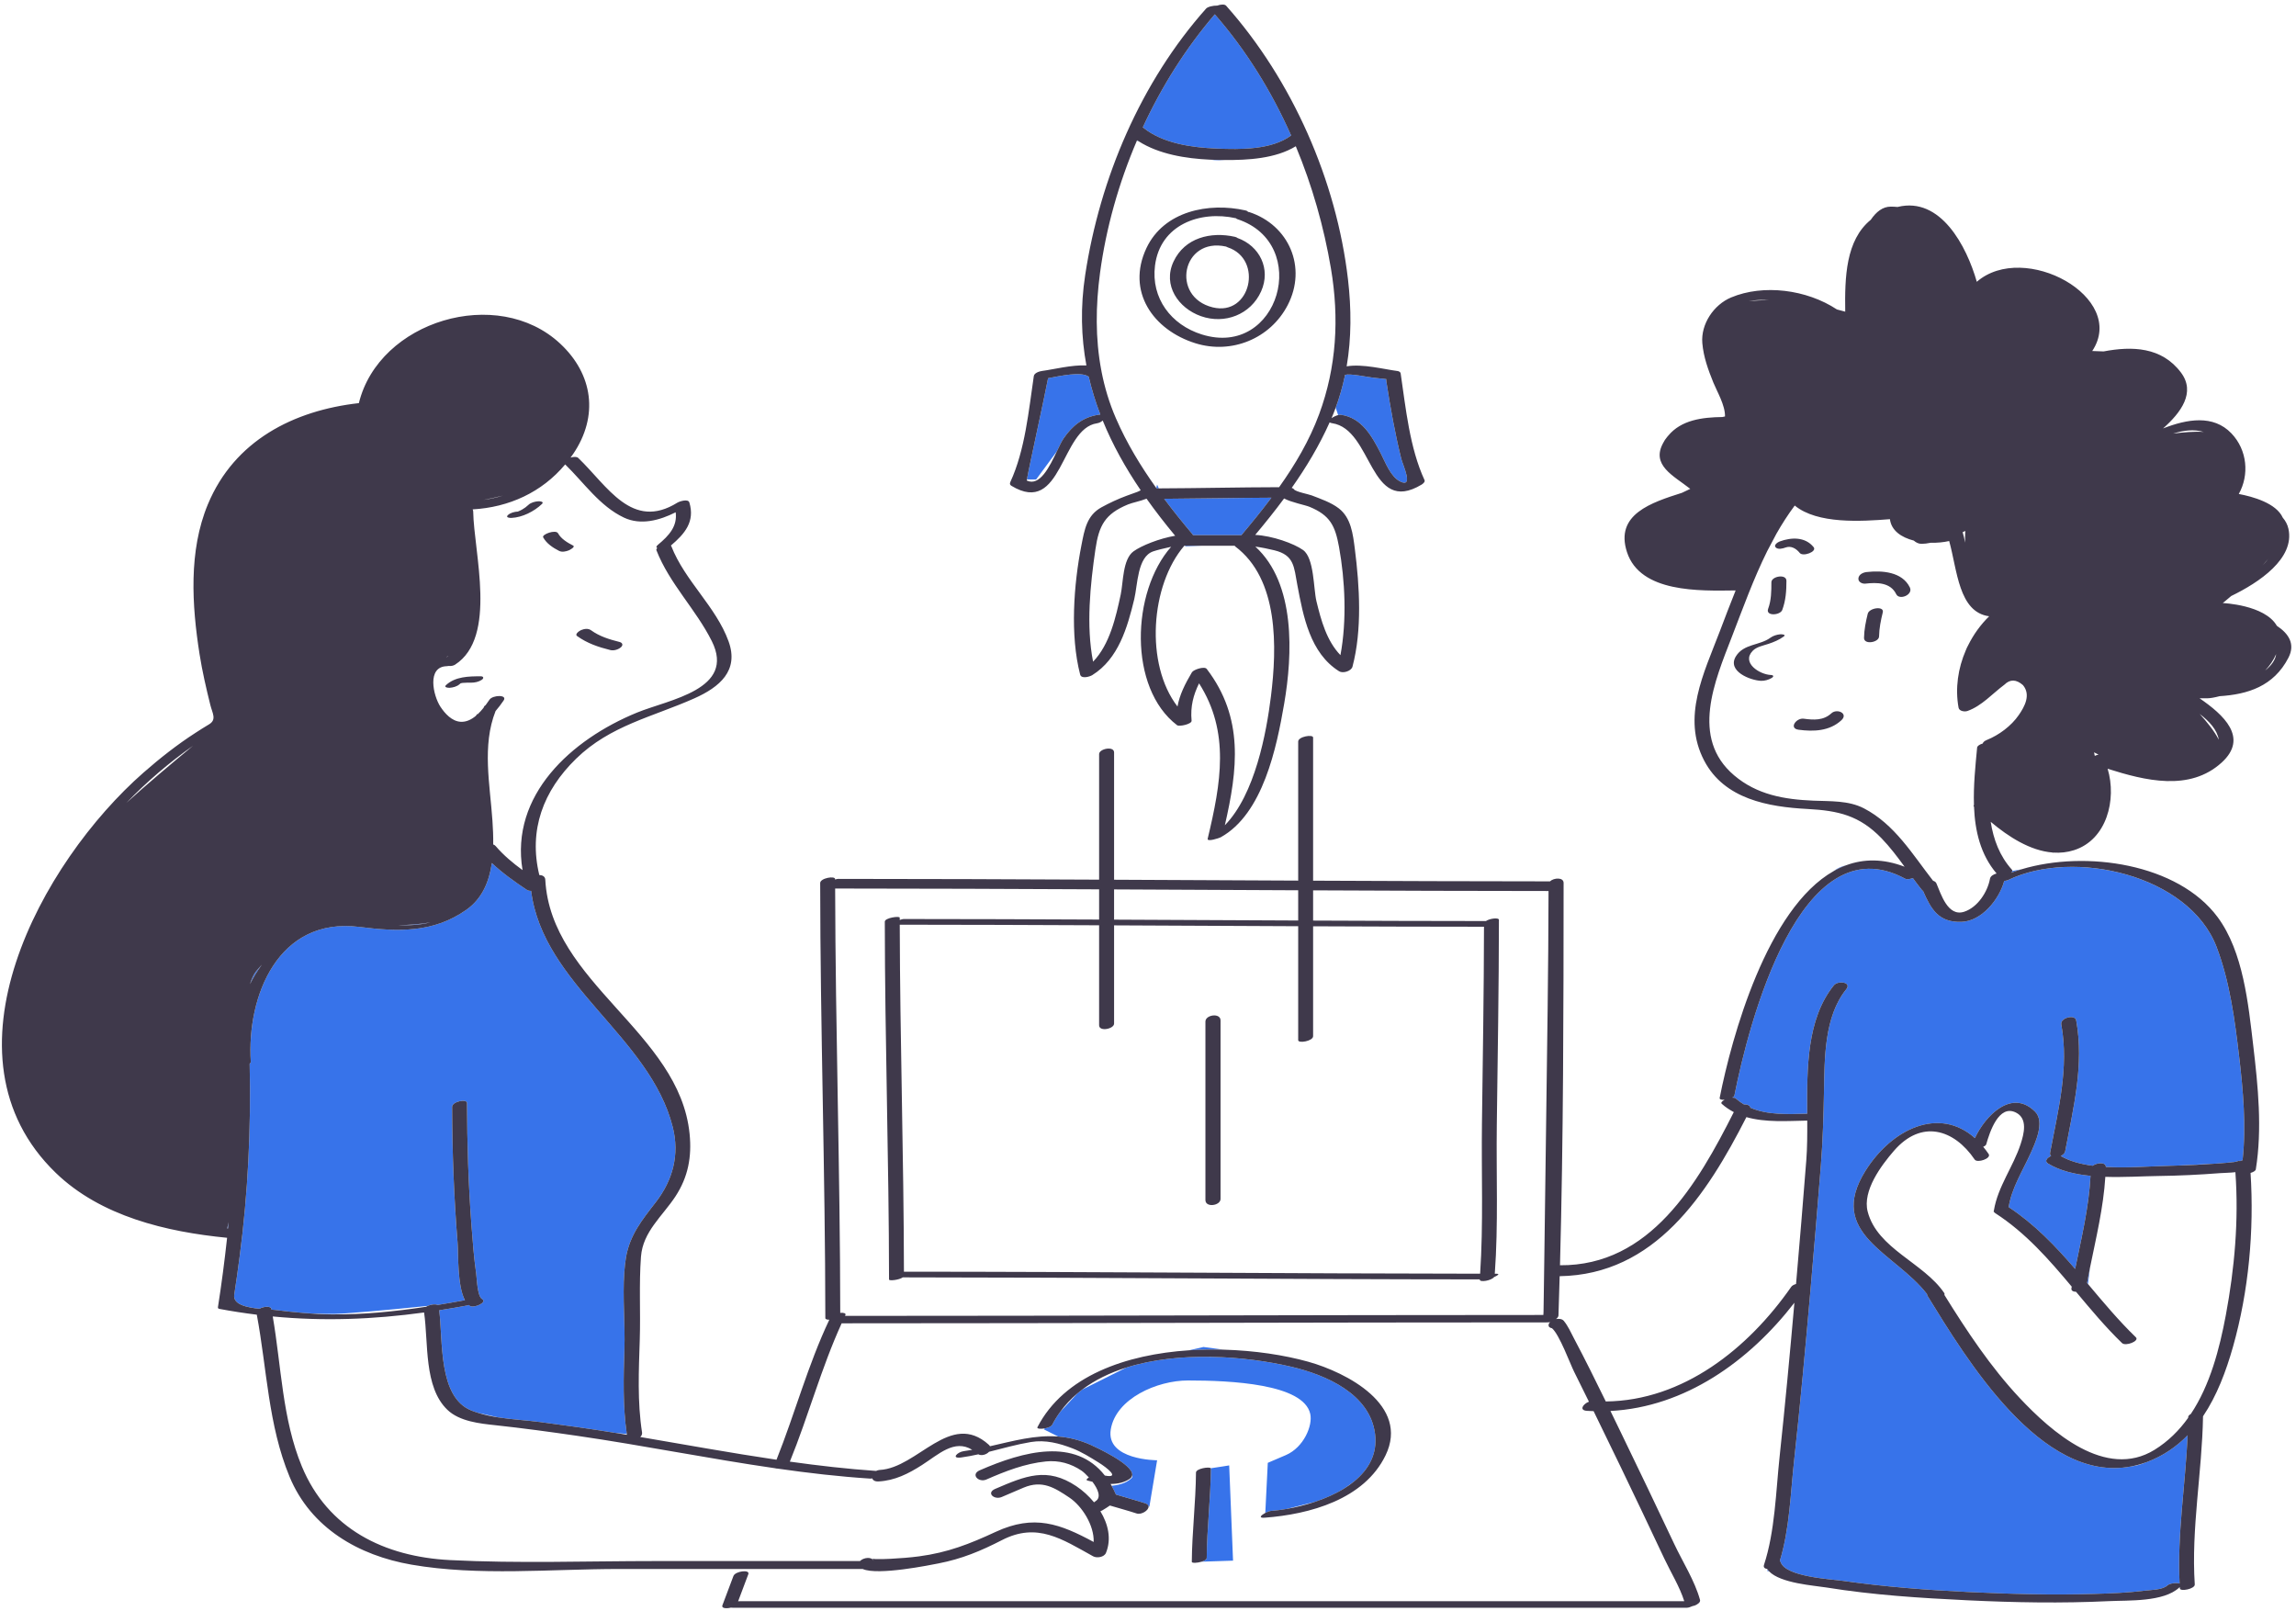 <svg width="446" height="313" viewBox="0 0 446 313" fill="none" xmlns="http://www.w3.org/2000/svg">
<path d="M238.77 284.633L239.52 303.133L233.416 303.336C233.957 303.169 234.403 302.914 234.406 302.593C234.452 296.797 235.172 291.04 235.219 285.245C235.219 285.224 235.207 285.208 235.196 285.19C236.754 284.969 238.77 284.633 238.77 284.633ZM237.653 262.15L233.769 261.632L231.016 262.268C233.238 262.122 235.463 262.092 237.653 262.15ZM250.854 265.473C241.959 263.385 229.067 262.381 218.745 265.646L210.219 269.909C209.902 270.149 209.59 270.396 209.286 270.652L205.966 274.211C205.388 275.004 204.86 275.848 204.394 276.75C204.214 277.098 203.576 277.338 202.943 277.449L202.771 277.634C202.771 277.634 203.968 278.233 205.557 279.028C207.608 279.19 209.708 279.68 211.913 280.673C213.02 281.171 220.018 284.409 219.938 286.455C220.021 286.689 219.987 286.918 219.77 287.135C218.71 288.195 216.907 288.505 215.936 288.596C216.232 289.125 216.51 289.696 216.774 290.3C218.664 290.879 220.578 291.381 222.458 291.995C222.913 292.143 223.1 292.378 223.109 292.635H223.27L224.77 283.635C224.77 283.635 214.77 283.635 215.77 277.635C216.77 271.635 224.77 268.135 230.77 268.135C239.02 268.135 253.217 268.778 254.52 274.635C255.02 276.885 253.27 281.135 249.77 282.635C246.27 284.135 246.27 284.135 246.27 284.135L245.784 293.866C246.172 293.66 246.601 293.496 246.878 293.475C247.817 293.405 248.861 293.276 249.966 293.085L255.349 291.739C257.342 291.078 259.316 290.223 261.064 289.148C261.693 288.73 262.366 288.257 263.045 287.742C265.834 285.461 267.607 282.431 267.108 278.515C266.117 270.742 257.604 267.058 250.854 265.473ZM269.306 74.124C269.27 73.888 269.272 73.744 269.286 73.64C268.445 73.541 267.605 73.444 266.764 73.361C265.801 73.265 262.155 72.506 261.363 72.812L261.239 73.019C260.798 75.104 260.207 77.165 259.458 79.196L259.935 80.627C260.15 80.574 260.35 80.549 260.507 80.571C264.553 81.162 266.504 84.735 268.22 88.066C269.092 89.76 270.111 92.564 271.942 93.498C274.71 94.907 272.503 90.333 272.199 89.105C270.975 84.168 270.076 79.149 269.306 74.124ZM206.6 85.162C208.323 82.656 210.399 80.993 213.458 80.546C213.562 80.53 213.654 80.525 213.743 80.52C212.825 78.121 212.063 75.668 211.485 73.156C211.446 73.139 211.404 73.125 211.371 73.103C209.925 72.169 206.109 72.979 203.589 73.461C202.861 77.325 199.776 91.267 199.479 93.133H201.27L205.293 87.673C205.783 86.641 206.217 85.718 206.6 85.162ZM231.402 106.011C231.006 106.011 230.609 106.011 230.214 106.011L230.27 106.133L233.322 106.011C232.771 106.011 232.221 106.011 231.671 106.011C231.578 106.018 231.488 106.017 231.402 106.011ZM224.66 94.864C224.807 94.863 224.955 94.861 225.103 94.86L224.769 94.132L224.605 94.786C224.624 94.813 224.642 94.839 224.66 94.864ZM241.139 103.953C243.125 101.591 245.1 99.171 246.974 96.671C240.03 96.699 233.085 96.843 226.14 96.884C227.901 99.229 229.744 101.52 231.644 103.773C231.685 103.822 231.711 103.871 231.726 103.92C231.785 103.929 231.84 103.941 231.897 103.95C234.963 103.95 238.028 103.95 241.094 103.95C241.109 103.95 241.122 103.953 241.139 103.953ZM236.992 31.074C236.363 31.065 235.717 31.046 235.062 31.015C235.685 31.089 236.261 31.132 236.769 31.132C237.117 31.132 237.494 31.113 237.889 31.082C237.587 31.081 237.286 31.078 236.992 31.074ZM220.875 27.249C220.863 27.274 220.852 27.302 220.841 27.327C220.94 27.36 221.052 27.397 221.174 27.438C221.074 27.375 220.973 27.314 220.875 27.249ZM236.386 28.856C240.873 29.032 246.958 29.158 250.803 26.313C247.021 17.776 242.079 9.772 235.977 2.783C230.386 9.298 225.668 16.77 221.987 24.744C222.014 24.763 222.045 24.775 222.07 24.796C225.924 27.896 231.582 28.667 236.386 28.856ZM390.898 169.165C390.887 169.28 390.809 169.399 390.683 169.513C391.323 169.273 391.982 169.055 392.655 168.853L390.898 169.165ZM405.967 246.317C405.774 247.274 405.589 248.233 405.414 249.192C405.475 249.264 405.535 249.336 405.597 249.408L405.967 246.317ZM343.27 305.133C343.27 305.133 343.398 305.154 343.631 305.194C343.54 305.098 343.457 304.999 343.381 304.896C343.311 305.05 343.27 305.133 343.27 305.133ZM356.27 169.133C356.251 169.148 356.231 169.166 356.213 169.181C357.004 168.735 357.82 168.357 358.657 168.049C357.757 168.276 356.937 168.614 356.27 169.133ZM434.95 205.186C434.111 198.093 433.138 190.645 430.573 183.931C425.209 169.898 402.777 164.814 390.101 170.927C389.927 171.011 389.636 171.076 389.32 171.116C388.347 174.721 384.927 178.925 381.029 179.057C376.566 179.209 375.113 176.598 373.553 173.048C373.477 173.008 373.407 172.961 373.358 172.899C372.748 172.136 372.159 171.352 371.576 170.56C371.017 170.756 370.421 170.858 370.103 170.686C349.625 159.571 339.602 199.168 336.914 212.762C336.883 212.922 336.726 213.069 336.508 213.196C336.788 213.187 337.03 213.231 337.173 213.36C337.674 213.81 338.203 214.19 338.752 214.518C339.383 214.49 339.956 214.698 340.013 215.163C343.364 216.614 347.332 216.425 351.051 216.313C350.992 207.489 350.951 197.922 356.231 191.385C357.008 190.422 359.777 190.739 358.633 192.155C354.342 197.467 354.429 205.561 354.309 212.051C354.221 216.819 354.082 221.544 353.708 226.297C353.058 234.545 352.369 242.789 351.645 251.031C350.688 261.927 349.7 272.825 348.506 283.699C347.811 290.025 347.626 297.054 345.727 303.202C345.805 303.264 345.87 303.338 345.903 303.433C346.885 306.302 355.751 306.737 358.082 307.071C366.106 308.218 374.208 308.837 382.302 309.226C390.424 309.616 398.573 309.835 406.702 309.596C409.99 309.499 413.294 309.382 416.559 308.97C417.79 308.816 420.062 308.844 421.034 307.936C421.458 307.54 422.831 307.353 423.389 307.588C422.903 298.003 424.517 288.373 424.952 278.782C422.794 280.991 420.198 282.798 417.017 283.99C416.948 284.016 416.879 284.032 416.81 284.056C415.903 284.438 414.953 284.712 413.964 284.836C396.481 288.181 381.892 263.815 374.416 251.698C374.346 251.584 374.323 251.471 374.33 251.361C368.123 243.312 354.725 239.64 362.356 227.429C367.431 219.31 376.652 214.839 383.626 221.054C385.678 216.65 390.834 211.4 395.33 215.944C397.277 217.912 395.318 222.067 394.433 224.034C392.928 227.379 390.75 230.786 390.186 234.463C395.233 237.791 399.267 242.026 403.102 246.47C404.323 240.477 405.772 234.505 406.086 228.393C403.051 228.092 400.165 227.419 397.844 226.005C397.073 225.534 397.637 224.879 398.436 224.529C398.267 224.391 398.178 224.19 398.231 223.91C399.788 215.642 401.946 207.417 400.405 198.976C400.17 197.686 403.076 196.953 403.303 198.199C404.875 206.816 402.747 215.195 401.157 223.648C401.084 224.036 400.727 224.339 400.288 224.532C402.038 225.551 404.199 226.124 406.522 226.429C407.302 225.829 409.079 225.677 409.063 226.663C413.108 226.892 417.346 226.548 420.572 226.472C421.403 226.452 422.233 226.416 423.064 226.39L430.065 226.039C430.314 226.021 430.564 226.014 430.813 225.994C431.869 225.911 432.925 225.832 433.976 225.708C434.526 225.644 435.358 225.264 435.033 225.555C435.219 225.468 435.419 225.402 435.622 225.36C436.354 218.71 435.727 211.757 434.95 205.186ZM49.77 188.633C49.289 189.222 48.891 190.092 48.559 191.154C49.204 189.85 49.966 188.594 50.86 187.391C50.486 187.794 50.119 188.205 49.77 188.633ZM103.17 173.03C102.867 173.045 102.576 172.992 102.346 172.839C99.948 171.238 97.617 169.595 95.543 167.628C95.034 171.193 93.693 174.528 90.592 176.712C84.175 181.228 77.292 180.982 69.816 180.038C54.081 178.052 47.906 193.392 48.719 206.245C48.727 206.376 48.641 206.498 48.497 206.608C48.778 219.161 48.19 231.684 46.541 244.146C46.217 246.591 45.885 249.036 45.504 251.473C45.205 253.389 47.967 253.967 50.4 254.205C51.214 253.749 52.6 253.621 52.719 254.244C52.728 254.289 52.735 254.334 52.743 254.379C53.01 254.399 53.25 254.417 53.431 254.44C55.327 254.677 57.228 254.885 59.133 255.041C61.98 255.21 64.718 255.279 66.769 255.133C73.217 254.673 81.767 253.789 83.079 253.654C83.724 253.36 84.598 253.25 85.002 253.472C86.775 253.181 88.547 252.868 90.316 252.542C88.805 249.755 89.054 243.461 88.886 241.375C88.18 232.609 87.844 223.814 87.82 215.021C87.817 213.924 90.716 213.384 90.718 214.246C90.739 222.146 90.988 230.059 91.577 237.938C91.813 241.085 92.048 244.245 92.498 247.371C92.621 248.225 92.714 251.772 93.613 252.295C94.772 252.969 92.09 254.127 91.299 253.668C91.215 253.619 91.142 253.545 91.064 253.481C90.945 253.523 90.825 253.559 90.705 253.582C88.898 253.919 87.104 254.223 85.319 254.5C86.058 260.452 85.092 271.395 91.578 273.979C92.025 274.157 92.483 274.308 92.943 274.451L96.82 275.312C99.506 275.723 102.266 275.867 104.895 276.208C109.759 276.839 114.617 277.521 119.459 278.304L121.755 278.533C120.964 273.064 121.118 267.49 121.296 261.983C121.449 257.262 120.92 252.004 121.269 247.162C121.269 247.155 121.269 247.141 121.269 247.135C121.269 247.119 121.274 247.101 121.275 247.084C121.343 246.152 121.433 245.231 121.581 244.338C122.309 239.912 124.709 236.97 127.377 233.525C130.706 229.229 132.035 224.28 130.687 218.921C126.247 201.276 105.486 191.318 103.17 173.03ZM83.605 179.155C81.594 179.518 79.431 179.665 77.289 179.709C78.094 179.733 78.908 179.733 79.732 179.696C81.174 179.632 82.455 179.444 83.605 179.155ZM44.152 238.605C44.198 238.61 44.244 238.614 44.29 238.62C44.332 238.212 44.373 237.805 44.413 237.397L44.144 238.538L44.152 238.605Z" fill="#3773EA"/>
<path d="M112.111 123.548C111.559 123.151 112.632 122.49 112.884 122.384C113.482 122.132 114.247 122.015 114.802 122.413C116.476 123.617 118.367 124.197 120.343 124.692C120.925 124.838 121.091 125.298 120.618 125.718C120.116 126.163 119.23 126.433 118.569 126.268C116.234 125.683 114.085 124.968 112.111 123.548ZM108.599 107C109.172 107.292 109.911 107.122 110.484 106.903C110.602 106.858 111.849 106.233 111.316 105.961C110.256 105.42 108.992 104.67 108.407 103.593C107.964 102.777 105.2 103.799 105.509 104.368C106.161 105.572 107.408 106.392 108.599 107ZM87.338 133.596C87.993 133.552 88.779 133.348 89.274 132.891C89.342 132.828 89.411 132.765 89.488 132.715C89.557 132.708 89.78 132.651 89.832 132.646C90.394 132.592 90.962 132.599 91.525 132.599C92.228 132.599 92.979 132.445 93.575 132.05C94.016 131.757 93.971 131.362 93.39 131.362C91.067 131.363 88.454 131.394 86.641 133.07C86.141 133.532 87.076 133.614 87.338 133.596ZM99.339 100.598C101.463 100.502 103.752 99.345 105.274 97.892C105.763 97.425 104.848 97.345 104.576 97.364C103.93 97.408 103.125 97.608 102.641 98.07C102.278 98.418 101.871 98.716 101.434 98.964C101.2 99.096 100.955 99.218 100.705 99.318C100.262 99.496 100.513 99.367 100.575 99.364C99.945 99.392 99.102 99.61 98.64 100.07C98.161 100.546 99.059 100.61 99.339 100.598ZM345.831 123.2C345.151 123.265 344.443 123.475 343.889 123.88C341.811 125.397 338.709 125.028 337.203 127.478C335.426 130.365 339.988 132.156 342.091 132.24C342.769 132.267 343.562 132.038 344.141 131.691C344.62 131.404 344.521 131.127 343.984 131.105C341.839 131.019 338.209 128.748 340.467 126.407C341.217 125.63 342.531 125.39 343.518 125.064C344.578 124.711 345.598 124.289 346.502 123.628C347.052 123.227 346.016 123.183 345.831 123.2ZM355.747 138.55C354.202 139.971 352.334 139.86 350.37 139.597C348.922 139.404 347.424 141.478 349.376 141.74C352.305 142.131 355.391 142.013 357.679 139.908C359.123 138.579 356.838 137.546 355.747 138.55ZM362.809 119.214C362.432 120.748 362.114 122.307 362.088 123.892C362.066 125.302 364.99 124.788 365.01 123.617C365.035 122.033 365.354 120.473 365.731 118.939C366.047 117.65 363.095 118.049 362.809 119.214ZM344.094 113.095C344.093 114.83 344.077 116.594 343.465 118.241C342.911 119.731 345.808 119.545 346.207 118.47C346.896 116.616 347.014 114.78 347.016 112.82C347.016 111.408 344.095 111.931 344.094 113.095ZM349.607 107.405C350.227 108.175 353.013 107.161 352.298 106.276C350.655 104.239 347.96 104.341 345.704 105.173C345.357 105.301 344.476 105.859 344.929 106.324C345.39 106.801 346.326 106.538 346.845 106.346C347.939 105.944 348.932 106.568 349.607 107.405ZM362.582 111.114C361.92 111.189 361.074 111.565 360.998 112.331C360.927 113.054 361.746 113.432 362.359 113.362C364.594 113.11 367.227 113.109 368.345 115.413C368.948 116.651 371.685 115.533 370.99 114.1C369.498 111.031 365.562 110.778 362.582 111.114ZM444.527 127.762C441.65 133.331 436.597 134.874 431.167 135.222C430.144 135.495 429.289 135.633 428.77 135.633C428.24 135.633 427.739 135.633 427.268 135.633C431.883 138.797 436.893 143.278 431.549 148.126C425.322 153.776 416.699 151.628 409.41 149.321C411.213 155.329 409.219 163.112 402.887 165.131C401.556 165.556 400.217 165.69 398.887 165.604C398.818 165.622 398.77 165.633 398.77 165.633L398.702 165.589C394.369 165.241 390.159 162.542 386.696 159.626C387.236 163.053 388.43 166.276 390.817 168.927C390.885 169.003 390.907 169.083 390.899 169.165C390.888 169.28 390.81 169.399 390.684 169.513C391.324 169.273 391.983 169.055 392.656 168.853C405.168 165.081 423.089 167.758 430.781 178.146C435.766 184.878 436.738 195.018 437.692 203.081C438.623 210.958 439.463 219.25 438.192 227.138C438.147 227.418 437.701 227.666 437.173 227.825C437.887 239.022 436.815 250.793 433.767 261.571C432.418 266.338 430.636 271.089 427.941 275.094C427.76 285.96 425.621 296.886 426.335 307.752C426.394 308.646 423.48 309.183 423.437 308.529C423.431 308.436 423.429 308.343 423.423 308.251C423.395 308.281 423.374 308.311 423.339 308.343C420.273 311.208 413.441 310.813 409.63 310.998C400.493 311.441 391.316 311.272 382.181 310.834C373.031 310.394 363.805 309.812 354.753 308.342C352.45 307.967 345.858 307.548 343.632 305.195C343.541 305.099 343.458 305 343.382 304.897C343.345 304.847 343.304 304.799 343.271 304.749C342.807 304.68 342.501 304.433 342.655 303.967C344.804 297.401 344.959 289.77 345.688 282.956C346.755 272.994 347.685 263.018 348.563 253.038C339.769 264.407 327.315 273.304 312.83 274.063C313.502 275.445 314.172 276.827 314.843 278.209C318.345 285.429 321.811 292.666 325.235 299.924C326.858 303.365 329.211 307.053 330.227 310.742C330.366 311.244 329.721 311.613 329.366 311.781C329.364 311.782 329.362 311.783 329.359 311.784C329.175 311.871 328.986 311.924 328.8 311.951C328.403 312.139 327.958 312.281 327.679 312.281C265.901 312.281 204.123 312.281 142.345 312.281C142.193 312.281 142.075 312.271 141.973 312.257C141.086 312.487 140.102 312.396 140.324 311.817C141.048 309.922 141.761 308.024 142.467 306.123C142.823 305.162 145.721 304.796 145.363 305.758C144.71 307.521 144.047 309.279 143.378 311.036C143.448 311.024 143.516 311.016 143.574 311.016C204.773 311.016 265.971 311.016 327.171 311.016C326.288 308.203 324.552 305.405 323.316 302.779C320.536 296.869 317.728 290.972 314.895 285.088C313.128 281.418 311.35 277.753 309.558 274.095C309.128 274.08 308.7 274.066 308.267 274.036C306.641 273.928 307.567 272.652 308.652 272.262C307.696 270.321 306.746 268.376 305.774 266.443C305.003 264.91 302.928 259.23 301.476 257.989C301.054 257.925 300.758 257.713 300.82 257.302C300.849 257.107 300.962 256.939 301.103 256.787C300.951 256.829 300.806 256.854 300.682 256.854C254.952 256.857 209.221 257.029 163.491 257.035C159.514 265.751 157.038 275.034 153.428 283.901C159.003 284.682 164.589 285.323 170.185 285.707C170.387 285.603 170.621 285.53 170.887 285.516C178.287 285.125 184.62 273.892 192.07 280.616C192.176 280.713 192.249 280.81 192.305 280.91C196.862 279.883 201.093 278.675 205.56 279.029C207.611 279.191 209.711 279.681 211.916 280.674C213.023 281.172 220.021 284.41 219.941 286.456C219.929 286.743 219.781 287.007 219.454 287.236C218.402 287.974 217.084 288.23 215.73 288.24C215.8 288.359 215.871 288.474 215.939 288.596C216.235 289.125 216.513 289.696 216.777 290.3C218.667 290.879 220.581 291.381 222.461 291.995C222.916 292.143 223.103 292.378 223.112 292.635C223.14 293.363 221.724 294.275 220.793 293.97C219.075 293.408 217.328 292.944 215.596 292.425C215.155 292.746 214.686 293.021 214.113 293.374C213.992 293.448 213.872 293.499 213.751 293.54C215.257 296.02 215.94 298.903 214.839 301.616C214.489 302.477 213.059 302.686 212.337 302.286C206.3 298.944 201.472 295.626 194.64 299.14C190.538 301.25 186.846 302.791 182.294 303.673C180.844 303.955 170.515 306.079 167.574 304.751C151.806 304.751 136.04 304.751 120.272 304.751C107.1 304.751 92.97 306.175 79.924 303.91C69.664 302.129 60.375 296.803 56.24 286.815C52.094 276.796 51.853 265.894 49.885 255.361C47.473 255.062 45.045 254.693 42.592 254.229C42.383 254.189 42.31 254.06 42.34 253.871C43.04 249.39 43.627 244.908 44.113 240.424C32.336 239.272 19.576 236.275 10.812 227.789C-12.668 205.056 8.057 167.434 27.867 150.074C31.055 147.28 34.405 144.64 37.972 142.343C38.837 141.785 39.703 141.228 40.589 140.705C42.15 139.784 41.251 138.517 40.864 136.957C40.051 133.683 39.286 130.388 38.762 127.052C37.275 117.573 36.603 107.019 40.385 97.945C45.531 85.594 57.008 79.727 69.711 78.301C73.604 62.332 96.626 55.375 108.818 66.746C115.209 72.707 116.332 80.824 111.323 88.199C111.165 88.432 110.994 88.65 110.83 88.876C111.418 88.708 112.037 88.678 112.311 88.94C117.989 94.375 122.744 103.131 131.582 97.636C131.982 97.386 133.677 96.833 133.907 97.593C135.032 101.316 133.024 103.677 130.32 105.964C130.358 106 130.387 106.043 130.407 106.093C133.048 112.856 139.082 117.816 141.526 124.574C143.589 130.275 139.774 133.463 134.879 135.645C126.782 139.255 118.549 140.897 111.911 147.365C105.514 153.599 102.651 161.223 104.759 169.958C105.36 169.975 105.89 170.241 105.922 170.856C106.985 190.904 131.978 200.502 133.954 220.225C134.401 224.684 133.681 228.609 131.209 232.381C128.725 236.174 124.877 239.225 124.511 244.086C124.11 249.402 124.448 254.867 124.276 260.211C124.083 266.209 123.795 272.291 124.72 278.244C124.773 278.582 124.622 278.88 124.366 279.116C133.155 280.609 141.981 282.223 150.837 283.531C154.431 274.523 156.936 265.113 161.099 256.332C160.659 256.342 160.322 256.249 160.322 256.019C160.301 227.85 159.343 199.689 159.322 171.519C159.322 170.548 162.219 170.068 162.22 170.744C162.22 170.775 162.22 170.807 162.22 170.838C162.425 170.761 162.632 170.711 162.825 170.711C179.718 170.713 196.611 170.782 213.504 170.862C213.504 162.732 213.504 154.603 213.504 146.474C213.504 145.431 216.412 144.845 216.412 146.15C216.412 154.392 216.412 162.633 216.412 170.876C228.333 170.934 240.254 170.988 252.175 171.045C252.175 162.041 252.175 153.037 252.175 144.033C252.175 143.063 255.073 142.584 255.073 143.258C255.073 152.525 255.073 161.791 255.073 171.059C270.411 171.129 285.749 171.186 301.087 171.192C301.816 170.488 303.732 170.356 303.731 171.493C303.716 196.216 303.697 221.026 303.029 245.759C320.547 245.892 329.766 229.935 336.793 216.009C335.973 215.581 335.188 215.064 334.462 214.411C334.213 214.188 334.518 213.874 335.004 213.62C334.441 213.661 333.986 213.559 334.049 213.241C336.384 201.436 343.246 176.488 356.215 169.18C357.006 168.734 357.822 168.356 358.659 168.048C362.043 166.806 365.805 166.755 369.966 168.349C368.565 166.425 367.136 164.523 365.488 162.823C361.2 158.395 357.108 157.452 351.121 157.134C343.495 156.73 334.95 155.232 331.032 147.729C326.642 139.324 330.969 130.777 334.051 122.685C335.065 120.024 336.074 117.34 337.15 114.683C330.167 114.769 318.624 115.184 316.04 107.23C313.65 99.872 320.827 97.607 326.716 95.725C327.326 95.421 327.864 95.166 328.332 94.954C325.093 92.391 320.599 90.348 323.135 85.93C323.281 85.619 323.51 85.285 323.79 84.947C323.81 84.921 323.825 84.896 323.846 84.87C323.911 84.784 323.985 84.713 324.052 84.631C326.584 81.562 330.66 81.053 334.567 81.001C334.763 80.958 334.931 80.923 335.085 80.89C335.134 78.72 333.513 76.013 332.819 74.302C331.807 71.804 330.91 69.351 330.678 66.648C330.362 62.954 332.888 59.194 336.273 57.776C342.519 55.16 350.921 56.211 356.822 60.107C357.553 60.29 358.111 60.443 358.436 60.537C358.336 53.844 358.53 46.663 363.403 42.687C364.455 41.133 365.73 40.135 367.273 40.135C367.736 40.135 368.179 40.159 368.608 40.202C368.625 40.198 368.639 40.192 368.656 40.188C376.969 38.165 382.021 47.815 383.996 54.735C393.181 46.759 413.321 57.739 406.42 68.178C407.078 68.196 407.827 68.222 408.629 68.258C414.173 67.206 419.91 67.375 423.654 72.36C426.568 76.237 423.634 80.157 420.175 83.217C424.852 81.389 429.937 80.501 433.447 84.168C436.568 87.429 436.95 92.27 434.884 95.947C437.612 96.461 442.156 97.724 443.429 100.547C443.955 101.165 444.35 101.875 444.533 102.715C445.794 108.497 438.813 113.148 433.417 115.764C432.425 116.618 431.774 117.134 431.774 117.134C431.774 117.134 439.943 117.463 442.28 121.553C444.586 123.079 445.905 125.095 444.527 127.762ZM439.537 109.797C439.934 109.384 440.295 108.959 440.609 108.525C440.266 108.952 439.906 109.378 439.537 109.797ZM37.488 144.858C32.913 148.079 28.547 151.805 24.558 155.938C28.304 152.522 33.516 148.143 37.488 144.858ZM93.928 97.09C95.204 96.924 96.458 96.645 97.678 96.269C96.338 96.616 95.048 96.886 93.928 97.09ZM86.729 127.599C86.776 127.595 86.82 127.589 86.868 127.586C86.945 127.526 87.026 127.471 87.099 127.407C86.974 127.464 86.851 127.527 86.729 127.599ZM85.544 137.257C86.413 138.586 87.781 140.106 89.494 140.196C90.568 140.255 91.539 139.78 92.394 139.08C92.628 138.817 92.769 138.633 92.769 138.633C92.769 138.633 92.773 138.677 92.778 138.743C93.194 138.354 93.578 137.921 93.931 137.479C93.966 137.404 93.994 137.321 94.031 137.247C94.084 137.142 94.191 137.05 94.328 136.968C94.607 136.593 94.862 136.226 95.092 135.89C95.699 135.001 98.647 134.866 97.822 136.072C97.347 136.766 96.829 137.455 96.266 138.107C93.598 144.855 95.185 152.388 95.659 159.438C95.758 160.902 95.831 162.455 95.806 164.022C95.99 164.086 96.154 164.185 96.28 164.332C97.824 166.134 99.613 167.626 101.504 169.004C99.076 154.459 110.938 143.653 123.735 138.412C129.993 135.849 142.966 133.931 138.271 124.533C135.169 118.328 130.056 113.395 127.507 106.869C127.455 106.736 127.531 106.595 127.683 106.459C127.446 106.347 127.419 106.141 127.813 105.813C130.006 103.987 131.602 102.201 131.252 99.502C128.14 101.077 124.462 102.077 121.202 100.537C116.497 98.313 113.439 93.759 109.788 90.208C105.244 95.639 98.857 98.54 91.808 98.94C91.874 99.056 91.917 99.193 91.92 99.357C92.041 107.327 96.667 123.755 88.405 129.097C88.055 129.324 87.583 129.393 87.145 129.351C87.032 129.376 86.914 129.395 86.789 129.398C82.858 129.488 84.149 135.123 85.544 137.257ZM77.289 179.709C78.094 179.733 78.908 179.733 79.732 179.696C81.173 179.632 82.455 179.444 83.605 179.155C81.595 179.519 79.432 179.665 77.289 179.709ZM48.559 191.154C49.204 189.85 49.966 188.594 50.86 187.391C50.487 187.793 50.12 188.204 49.77 188.632C49.288 189.222 48.891 190.092 48.559 191.154ZM44.413 237.397L44.144 238.538L44.128 238.602C44.136 238.603 44.144 238.604 44.151 238.605C44.197 238.61 44.243 238.614 44.289 238.62C44.332 238.212 44.373 237.805 44.413 237.397ZM52.743 254.38C53.01 254.4 53.25 254.418 53.431 254.441C55.327 254.678 57.228 254.886 59.133 255.042C60.871 255.183 62.612 255.279 64.356 255.299C70.554 255.368 76.679 254.745 82.775 253.819C82.868 253.76 82.968 253.704 83.079 253.655C83.724 253.361 84.598 253.251 85.002 253.473C86.775 253.182 88.547 252.869 90.316 252.543C88.805 249.756 89.054 243.462 88.886 241.376C88.18 232.61 87.844 223.815 87.82 215.022C87.817 213.925 90.716 213.385 90.718 214.247C90.739 222.147 90.988 230.06 91.577 237.939C91.813 241.086 92.048 244.246 92.498 247.372C92.621 248.226 92.714 251.773 93.613 252.296C94.772 252.97 92.09 254.128 91.299 253.669C91.215 253.62 91.142 253.546 91.064 253.482C90.945 253.524 90.825 253.56 90.705 253.583C88.898 253.92 87.104 254.224 85.319 254.501C86.058 260.453 85.092 271.396 91.578 273.98C92.025 274.158 92.483 274.309 92.943 274.452C94.201 274.842 95.501 275.112 96.82 275.313C99.506 275.724 102.266 275.868 104.895 276.209C109.759 276.84 114.617 277.522 119.459 278.305C119.694 278.343 119.931 278.375 120.167 278.413C120.702 278.501 121.239 278.595 121.774 278.684C121.766 278.634 121.761 278.584 121.754 278.535C120.963 273.066 121.117 267.492 121.295 261.985C121.448 257.264 120.919 252.006 121.268 247.164C121.27 247.138 121.272 247.112 121.274 247.086C121.342 246.154 121.432 245.233 121.58 244.34C122.308 239.914 124.708 236.972 127.376 233.527C130.705 229.231 132.034 224.282 130.686 218.923C126.247 201.28 105.486 191.322 103.169 173.034C102.866 173.049 102.575 172.996 102.345 172.843C99.947 171.242 97.616 169.599 95.542 167.632C95.033 171.197 93.692 174.532 90.591 176.716C84.174 181.232 77.291 180.986 69.815 180.042C54.08 178.056 47.905 193.396 48.718 206.249C48.726 206.38 48.64 206.502 48.496 206.612C48.777 219.165 48.189 231.688 46.54 244.15C46.216 246.595 45.884 249.04 45.503 251.477C45.204 253.393 47.966 253.971 50.399 254.209C51.213 253.753 52.599 253.625 52.718 254.248C52.728 254.29 52.734 254.335 52.743 254.38ZM151.053 285.258C150.867 285.255 150.703 285.233 150.577 285.188C137.748 283.334 124.99 280.762 112.208 278.902C106.907 278.131 101.596 277.405 96.269 276.832C93.213 276.504 89.273 276.103 86.909 273.837C82.296 269.416 83.244 260.846 82.378 254.93C72.493 256.285 62.853 256.653 52.98 255.702C54.652 265.385 54.834 275.649 58.625 284.805C63.66 296.967 74.657 302.371 87.394 303.022C100.675 303.701 114.074 303.212 127.37 303.212C140.599 303.212 153.829 303.212 167.059 303.212C167.719 302.517 169.399 302.299 169.705 303.212C169.706 303.212 169.707 303.212 169.708 303.212C169.488 302.5 169.129 302.82 170.235 302.832C171.168 302.842 172.101 302.824 173.033 302.772C174.867 302.67 176.703 302.541 178.525 302.299C184.093 301.563 188.365 299.887 193.386 297.554C200.9 294.064 205.95 296.005 212.448 299.509C212.56 296.276 210.191 292.53 207.715 290.874C204.834 288.947 202.459 287.44 198.844 288.95C197.419 289.546 196.004 290.165 194.584 290.772C193.14 291.391 191.499 289.973 193.334 289.188C199.191 286.68 203.387 284.867 209.084 288.676C210.301 289.489 211.497 290.565 212.516 291.804C212.6 291.731 212.696 291.658 212.808 291.588C213.999 290.852 213.263 289.207 212.208 287.813C211.887 287.739 211.574 287.662 211.279 287.583C210.892 287.479 211.095 287.228 211.517 286.979C210.983 286.387 210.453 285.905 210.101 285.666C208.024 284.257 205.679 283.609 203.158 283.865C199.091 284.278 195.328 285.743 191.61 287.371C190.1 288.031 188.491 286.383 190.307 285.588C198.894 281.83 208.846 279.226 214.62 286.604C217.677 287.194 215.114 285.127 213.368 284.047C211.759 283.053 210.125 282.021 208.352 281.334C205.766 280.332 203.067 279.626 200.268 280.09C197.508 280.547 194.828 281.314 192.123 281.989C191.639 282.521 190.675 282.83 190.043 282.482C188.941 282.726 187.833 282.939 186.709 283.092C184.676 283.369 185.967 282.034 187.205 281.865C187.762 281.789 188.312 281.702 188.855 281.607C185.388 279.459 182.28 282.526 179.089 284.564C176.451 286.249 173.829 287.583 170.655 287.75C169.944 287.788 169.56 287.517 169.434 287.151C169.286 287.186 169.153 287.205 169.05 287.198C163.029 286.81 157.033 286.114 151.053 285.258ZM216.411 178.628C228.332 178.685 240.253 178.741 252.174 178.796C252.174 176.838 252.174 174.88 252.174 172.923C240.253 172.866 228.332 172.812 216.411 172.754C216.411 174.712 216.411 176.67 216.411 178.628ZM213.503 199.143C213.503 192.669 213.503 186.197 213.503 179.722C200.595 179.662 187.687 179.614 174.777 179.609C174.826 202.077 175.554 224.539 175.59 247.007C212.899 247.015 250.207 247.373 287.516 247.399C288.162 237.752 287.745 227.893 287.87 218.241C288.033 205.497 288.25 192.75 288.266 180.005C277.202 180.002 266.137 179.966 255.073 179.918C255.073 187.032 255.073 194.146 255.073 201.26C255.073 202.23 252.175 202.709 252.175 202.035C252.175 194.658 252.175 187.281 252.175 179.904C240.254 179.851 228.333 179.794 216.412 179.736C216.412 186.097 216.412 192.459 216.412 198.819C216.411 199.861 213.503 200.447 213.503 199.143ZM300.804 173.067C285.561 173.063 270.317 173.005 255.073 172.936C255.073 174.893 255.073 176.851 255.073 178.809C266.261 178.858 277.45 178.895 288.639 178.901C289.418 178.372 291.166 178.198 291.166 178.655C291.156 191.954 290.926 205.254 290.754 218.55C290.63 228.104 291.063 237.868 290.365 247.404C290.467 247.404 290.567 247.405 290.668 247.405C291.441 247.405 290.926 247.751 290.225 248.053C289.691 248.754 287.45 249.117 287.445 248.561C287.444 248.55 287.444 248.54 287.444 248.528C287.444 248.52 287.448 248.512 287.448 248.505C287.449 248.504 287.449 248.503 287.449 248.502C250.086 248.487 212.724 248.127 175.36 248.11C174.674 248.622 172.697 248.835 172.696 248.528C172.676 225.357 171.895 202.192 171.874 179.02C171.874 178.261 174.771 177.874 174.772 178.245C174.772 178.392 174.774 178.54 174.774 178.687C175.096 178.58 175.383 178.506 175.526 178.506C188.185 178.508 200.844 178.556 213.504 178.613C213.504 176.655 213.504 174.697 213.504 172.739C196.412 172.657 179.32 172.587 162.228 172.583C162.289 200.058 163.193 227.525 163.219 255.001C163.867 254.947 164.388 255.074 164.215 255.433C164.19 255.486 164.168 255.539 164.143 255.592C209.363 255.588 254.581 255.421 299.799 255.414C299.81 255.295 299.826 255.112 299.831 254.81C299.845 253.947 299.858 253.084 299.871 252.222C299.912 249.458 299.952 246.696 299.991 243.932C300.11 235.501 300.223 227.071 300.331 218.64C300.525 203.452 300.781 188.259 300.804 173.067ZM381.24 103.364C381.426 103.947 381.584 104.64 381.729 105.405C381.681 103.946 381.769 103.133 381.769 103.133C381.769 103.133 381.575 103.222 381.24 103.364ZM339.71 58.51C341.009 58.364 342.333 58.306 343.648 58.314C342.27 58.204 340.933 58.254 339.71 58.51ZM348.883 249.396C348.89 249.318 348.897 249.24 348.904 249.162C349.593 241.214 350.262 233.263 350.879 225.308C351.064 222.917 351.073 220.331 351.06 217.66C347.218 217.729 342.972 218.057 339.24 216.984C331.524 232.123 321.448 247.591 302.965 247.882C302.893 250.432 302.82 252.982 302.733 255.53C302.729 255.657 302.664 255.776 302.581 255.888C302.547 255.941 302.499 255.995 302.443 256.051C302.43 256.063 302.419 256.075 302.405 256.088C302.362 256.127 302.313 256.167 302.261 256.207C302.844 256.102 303.449 256.184 303.752 256.541C304.59 257.529 305.158 258.85 305.758 259.984C307.891 264.02 309.922 268.11 311.926 272.213C326.949 272.061 339.606 261.93 347.947 249.95C348.12 249.699 348.479 249.513 348.883 249.396ZM434.232 227.771C434.23 227.74 434.238 227.709 434.24 227.679C433.182 227.807 432.074 227.8 431.234 227.866C427.234 228.178 423.221 228.37 419.21 228.421C416.199 228.459 412.566 228.699 408.963 228.582C408.59 234.574 407.161 240.436 405.967 246.318C405.774 247.275 405.589 248.234 405.414 249.193C405.475 249.265 405.535 249.337 405.597 249.409C408.571 252.94 411.537 256.502 414.897 259.752C415.639 260.471 412.911 261.555 412.202 260.869C408.981 257.752 406.126 254.324 403.272 250.912C402.723 250.903 402.296 250.701 402.38 250.224C402.399 250.121 402.42 250.02 402.438 249.916C398.009 244.633 393.502 239.463 387.561 235.625C387.456 235.557 387.393 235.485 387.349 235.412C387.297 235.391 387.265 235.363 387.27 235.328C387.275 235.293 387.287 235.26 387.291 235.224C387.291 235.173 387.303 235.122 387.323 235.072C388.087 230.472 391.09 226.593 392.514 222.205C393.143 220.267 393.952 217.276 391.591 216.096C388.259 214.431 386.499 219.914 385.826 222.268C385.772 222.456 385.544 222.618 385.239 222.748C385.596 223.181 385.949 223.637 386.29 224.138C386.894 225.027 384.081 225.956 383.587 225.23C379.53 219.264 373.194 217.406 367.896 223.531C365.442 226.367 361.751 231.283 362.799 235.339C364.666 242.56 373.669 245.253 377.653 251.129C377.745 251.264 377.751 251.399 377.705 251.528C382.056 258.54 386.674 265.514 392.329 271.545C398.433 278.054 409.04 287.457 418.518 281.607C421.17 279.97 423.303 277.836 425.051 275.396C425.051 275.356 425.053 275.316 425.053 275.275C425.055 275.029 425.264 274.819 425.565 274.651C429.313 269.043 431.147 261.97 432.364 255.472C434.067 246.378 434.897 237.013 434.232 227.771ZM389.32 171.116C388.347 174.721 384.927 178.925 381.029 179.057C376.566 179.209 375.113 176.598 373.553 173.048C373.477 173.008 373.407 172.961 373.358 172.899C372.748 172.136 372.159 171.352 371.576 170.56C371.017 170.756 370.421 170.858 370.103 170.686C349.625 159.571 339.602 199.168 336.914 212.762C336.883 212.922 336.726 213.069 336.508 213.196C336.788 213.187 337.03 213.231 337.173 213.36C337.674 213.81 338.203 214.19 338.752 214.518C339.383 214.49 339.956 214.698 340.013 215.163C343.364 216.614 347.332 216.425 351.051 216.313C350.992 207.489 350.951 197.922 356.231 191.385C357.008 190.422 359.777 190.739 358.633 192.155C354.342 197.467 354.429 205.561 354.309 212.051C354.221 216.819 354.082 221.544 353.708 226.297C353.058 234.545 352.369 242.789 351.645 251.031C350.688 261.927 349.7 272.825 348.506 283.699C347.811 290.025 347.626 297.054 345.727 303.202C345.805 303.264 345.87 303.338 345.903 303.433C346.885 306.302 355.751 306.737 358.082 307.071C366.106 308.218 374.208 308.837 382.302 309.226C390.424 309.616 398.573 309.835 406.702 309.596C409.99 309.499 413.294 309.382 416.559 308.97C417.79 308.816 420.062 308.844 421.034 307.936C421.458 307.54 422.831 307.353 423.389 307.588C422.903 298.003 424.517 288.373 424.952 278.782C422.794 280.991 420.198 282.798 417.017 283.99C416.948 284.016 416.879 284.032 416.81 284.056C415.854 284.403 414.905 284.656 413.964 284.836C396.481 288.181 381.892 263.815 374.416 251.698C374.346 251.584 374.323 251.471 374.33 251.361C368.123 243.312 354.725 239.64 362.356 227.429C367.431 219.31 376.652 214.839 383.626 221.054C385.678 216.65 390.834 211.4 395.33 215.944C397.277 217.912 395.318 222.067 394.433 224.034C392.928 227.379 390.75 230.786 390.186 234.463C395.233 237.791 399.267 242.026 403.102 246.47C404.323 240.477 405.772 234.505 406.086 228.393C403.051 228.092 400.165 227.419 397.844 226.005C397.073 225.534 397.637 224.879 398.436 224.529C398.267 224.391 398.178 224.19 398.231 223.91C399.788 215.642 401.946 207.417 400.405 198.976C400.17 197.686 403.076 196.953 403.303 198.199C404.875 206.816 402.747 215.195 401.157 223.648C401.084 224.036 400.727 224.339 400.288 224.532C402.038 225.551 404.199 226.124 406.522 226.429C407.302 225.829 409.079 225.677 409.063 226.663C413.108 226.892 417.346 226.548 420.572 226.472C421.403 226.452 422.233 226.416 423.064 226.39C425.4 226.314 427.735 226.207 430.065 226.039C430.314 226.021 430.564 226.014 430.813 225.994C431.869 225.911 432.925 225.832 433.976 225.708C434.526 225.644 435.358 225.264 435.033 225.555C435.219 225.468 435.419 225.402 435.622 225.36C436.354 218.707 435.727 211.754 434.951 205.182C434.112 198.089 433.139 190.641 430.574 183.927C425.21 169.894 402.778 164.81 390.102 170.923C389.928 171.011 389.637 171.076 389.32 171.116ZM392.965 133.075C391.656 131.928 390.451 131.901 389.35 132.995C387.007 134.738 384.981 137.104 382.179 138.099C381.649 138.287 380.58 138.151 380.453 137.457C379.768 133.708 380.342 129.801 381.865 126.297C381.99 125.972 382.139 125.66 382.304 125.361C383.343 123.257 384.731 121.331 386.398 119.702C380.454 118.916 380.211 110.744 378.629 105.086C377.554 105.332 376.299 105.455 375.021 105.428C374.39 105.553 373.791 105.632 373.269 105.632C372.693 105.632 372.192 105.389 371.756 105.002C369.355 104.387 367.396 103.076 367.12 100.843C361.544 101.277 353.048 101.828 348.628 98.194C347.318 99.952 346.141 101.787 345.067 103.679L343.271 107.071C340.607 112.45 338.553 118.158 336.393 123.751C333.11 132.255 328.298 143.335 336.854 150.599C341.301 154.374 346.581 155.28 352.252 155.517C355.501 155.653 359.078 155.456 362.063 157.006C368.046 160.113 371.482 165.919 375.506 171.081C375.797 171.161 376.036 171.32 376.152 171.589C377.031 173.621 378.355 178.137 381.548 177.091C384.146 176.239 386.088 173.265 386.558 170.675C386.648 170.18 387.222 169.82 387.839 169.663C384.714 166.003 383.644 161.417 383.452 156.675C383.439 156.662 383.426 156.65 383.413 156.637C383.331 156.556 383.352 156.454 383.442 156.346C383.322 152.585 383.723 148.743 384.059 145.204C384.09 144.875 384.577 144.585 385.139 144.416C385.221 144.166 385.464 143.923 385.925 143.736C388.302 142.777 390.691 141.008 392.153 138.881C393.265 137.267 394.545 134.984 392.965 133.075ZM407.646 146.571L406.77 146.133C406.77 146.133 406.827 146.385 406.916 146.818C407.148 146.7 407.4 146.612 407.646 146.571ZM427.296 138.679C428.665 140.179 430.158 142.016 431.001 143.679C430.684 141.734 429.131 140.077 427.296 138.679ZM428.064 83.894C426.166 83.339 424.148 83.582 422.138 84.22C424.133 83.96 426.328 83.776 428.064 83.894ZM442.142 127.055C441.623 128.246 440.892 129.302 440.017 130.226C441.151 129.317 441.994 128.247 442.142 127.055ZM263.044 287.741C262.428 288.245 261.766 288.716 261.063 289.147C259.315 290.222 257.341 291.077 255.348 291.738C253.516 292.345 251.668 292.79 249.965 293.084C248.861 293.274 247.817 293.403 246.877 293.474C246.601 293.495 246.171 293.659 245.783 293.865C244.983 294.289 244.366 294.89 245.662 294.793C254.403 294.136 264.981 291.262 269.143 282.686C273.878 272.929 261.554 266.575 254.154 264.504C249.494 263.199 243.707 262.316 237.653 262.151C235.463 262.092 233.238 262.123 231.016 262.269C218.77 263.074 206.678 267.225 201.521 277.212C201.359 277.525 202.144 277.589 202.941 277.448C203.574 277.337 204.212 277.096 204.392 276.749C204.858 275.847 205.386 275.003 205.964 274.21C206.931 272.88 208.046 271.697 209.284 270.651C209.588 270.395 209.899 270.148 210.217 269.908C212.698 268.033 215.6 266.639 218.743 265.645C229.065 262.38 241.958 263.384 250.852 265.472C257.602 267.057 266.116 270.742 267.105 278.514C267.605 282.431 265.833 285.46 263.044 287.741ZM233.416 303.336C233.957 303.169 234.403 302.914 234.406 302.593C234.452 296.797 235.172 291.04 235.219 285.245C235.219 285.224 235.207 285.208 235.196 285.19C234.956 284.838 232.328 285.238 232.321 286.02C232.275 291.816 231.555 297.573 231.508 303.368C231.506 303.64 232.576 303.596 233.416 303.336ZM237.092 232.873C237.092 221.317 237.092 209.762 237.092 198.206C237.092 196.671 234.154 197.102 234.154 198.421C234.154 209.977 234.154 221.532 234.154 233.088C234.154 234.623 237.092 234.192 237.092 232.873ZM196.271 93.599C199.125 87.4 199.827 79.757 200.818 73.055C200.913 72.411 201.941 72.112 202.458 72.046C204.486 71.789 208.201 70.837 211.035 70.981C210.01 65.457 209.856 59.634 210.798 53.427C213.649 34.626 221.588 15.941 234.289 1.665C234.612 1.302 235.716 1.061 236.437 1.089C237.103 0.851 237.886 0.782 238.174 1.107C251.028 15.552 259.622 35.086 261.851 54.29C262.507 59.952 262.531 65.627 261.59 71.158C264.697 70.625 268.894 71.74 271.505 72.071C271.705 72.096 272.038 72.261 272.073 72.496C273.079 79.296 273.821 86.971 276.718 93.26C276.868 93.589 276.398 93.977 276.176 94.11C265.923 100.307 266.733 83.364 258.743 82.197C258.518 82.165 258.374 82.106 258.286 82.034C256.265 86.555 253.741 90.759 250.915 94.766C251.103 94.818 251.261 94.906 251.358 95.047C251.686 95.523 254.214 95.996 254.799 96.225C256.554 96.908 258.539 97.575 260.051 98.734C262.454 100.577 262.812 103.748 263.178 106.621C264.104 113.886 264.616 122.331 262.722 129.487C262.49 130.365 260.862 130.848 260.124 130.386C254.486 126.852 253.155 119.72 252.01 113.633C251.346 110.102 251.432 107.834 247.543 106.887C246.324 106.591 245.094 106.338 243.851 106.169C251.719 113.344 251.09 127.173 249.449 136.706C248.005 145.096 245.355 158.086 237.116 162.633C236.856 162.777 234.428 163.597 234.594 162.905C237.184 152.067 238.948 142.191 232.917 132.728C231.833 134.959 231.206 137.178 231.468 139.996C231.528 140.64 229.077 141.187 228.65 140.861C219.149 133.621 219.754 114.965 227.494 106.207C226.106 106.502 224.671 106.871 224.011 107.096C220.912 108.15 221.004 113.6 220.328 116.385C218.992 121.883 217.266 127.959 212.185 131.126C211.697 131.431 210.056 131.932 209.82 131.022C207.835 123.377 208.57 113.528 210.071 105.893C210.67 102.848 211.103 100.093 214 98.517C215.566 97.664 217.169 96.917 218.843 96.296C219.529 96.042 220.214 95.791 220.905 95.551C221.149 95.466 221.385 95.334 221.581 95.223C218.622 90.865 216.11 86.371 214.202 81.68C213.925 81.939 213.526 82.157 213.082 82.221C206.003 83.255 206.387 100.357 196.478 94.367C196.144 94.165 196.117 93.933 196.271 93.599ZM228.276 104.062C226.307 101.694 224.446 99.297 222.718 96.862C221.481 97.353 219.969 97.628 219.1 97.986C214.648 99.826 213.467 102.053 212.785 106.711C211.783 113.546 210.954 121.554 212.332 128.521C215.577 125.17 216.767 119.834 217.703 115.461C218.197 113.15 218.068 108.61 220.197 107.083C221.734 105.98 225.175 104.591 228.276 104.062ZM221.771 95.501C221.768 95.497 221.765 95.493 221.762 95.489C221.743 95.517 221.734 95.533 221.712 95.565C221.729 95.543 221.752 95.522 221.771 95.501ZM231.644 103.772C231.685 103.821 231.711 103.87 231.726 103.919C231.785 103.928 231.84 103.94 231.897 103.949C234.963 103.949 238.028 103.949 241.094 103.949C241.11 103.949 241.122 103.952 241.139 103.952C243.125 101.59 245.1 99.17 246.974 96.67C240.03 96.698 233.085 96.842 226.14 96.883C227.9 99.229 229.743 101.52 231.644 103.772ZM239.9 106.11C239.868 106.086 239.869 106.05 239.887 106.01C237.699 106.01 235.509 106.01 233.321 106.01C232.77 106.01 232.22 106.01 231.67 106.01C231.578 106.017 231.488 106.016 231.402 106.01C231.006 106.01 230.609 106.01 230.214 106.01C230.193 106.01 230.174 106.01 230.154 106.01C230.117 106.01 230.088 106.004 230.053 106.003C223.467 113.655 222.394 129.018 228.728 137.23C229.151 134.92 230.183 132.864 231.532 130.585C231.846 130.054 233.97 129.356 234.406 129.926C241.679 139.452 240.41 149.489 237.927 160.299C243.792 154.295 246.002 142.354 246.883 135.244C248.053 125.807 248.447 112.478 239.9 106.11ZM249.437 96.82C247.649 99.233 245.765 101.585 243.824 103.897C247.146 104.061 251.354 105.568 253.123 106.836C255.305 108.4 255.13 114.341 255.72 116.777C256.62 120.506 257.712 124.482 260.382 127.253C261.648 120.508 261.281 112.702 260.106 106.235C259.355 102.104 258.362 100.089 254.382 98.445C253.5 98.083 250.841 97.583 249.437 96.82ZM259.457 79.195C259.205 79.879 258.938 80.559 258.648 81.236C259.002 80.973 259.5 80.736 259.933 80.626C260.148 80.573 260.348 80.548 260.505 80.57C264.551 81.161 266.502 84.734 268.218 88.065C269.09 89.759 270.109 92.563 271.94 93.497C274.708 94.906 272.501 90.332 272.197 89.104C270.974 84.167 270.076 79.149 269.305 74.124C269.269 73.888 269.271 73.744 269.285 73.64C268.444 73.541 267.604 73.444 266.763 73.361C265.8 73.265 262.154 72.506 261.362 72.812C261.335 72.823 261.302 72.832 261.282 72.844C261.279 72.846 261.274 72.848 261.271 72.85C261.259 72.906 261.25 72.962 261.238 73.019C260.797 75.104 260.206 77.165 259.457 79.195ZM221.986 24.744C222.013 24.763 222.044 24.775 222.069 24.796C225.923 27.897 231.582 28.667 236.385 28.857C240.872 29.033 246.957 29.159 250.802 26.314C247.02 17.777 242.078 9.773 235.976 2.784C230.386 9.298 225.668 16.771 221.986 24.744ZM213.93 71.939C213.963 72.008 213.977 72.08 213.969 72.151C214.569 75.235 215.477 78.274 216.766 81.242C218.869 86.085 221.575 90.541 224.606 94.787C224.625 94.812 224.642 94.839 224.661 94.864C224.808 94.863 224.956 94.861 225.104 94.86C232.879 94.832 240.655 94.645 248.432 94.631C248.445 94.631 248.453 94.633 248.466 94.633C251.609 90.218 254.363 85.539 256.238 80.472C259.636 71.283 260.164 61.778 258.535 52.139C257.172 44.07 254.893 36.047 251.709 28.407C247.771 30.821 242.372 31.109 237.89 31.083C237.587 31.081 237.286 31.078 236.993 31.074C236.364 31.065 235.718 31.046 235.063 31.015C230.366 30.801 225.138 29.965 221.174 27.438C221.074 27.375 220.973 27.314 220.875 27.249C220.863 27.274 220.852 27.302 220.841 27.327C217.3 35.595 214.847 44.321 213.682 53.013C212.829 59.375 212.754 65.747 213.93 71.939ZM199.458 93.342C201.992 94.539 203.881 90.644 205.293 87.673C205.783 86.641 206.217 85.718 206.6 85.162C208.323 82.656 210.399 80.993 213.458 80.546C213.562 80.53 213.654 80.525 213.743 80.52C212.825 78.121 212.063 75.668 211.485 73.156C211.446 73.139 211.404 73.125 211.371 73.103C209.925 72.169 206.109 72.979 203.589 73.461C202.861 77.325 199.776 91.267 199.479 93.133C199.457 93.265 199.449 93.338 199.458 93.342ZM222.689 48.205C226.085 40.974 234.805 39.268 241.912 40.866C242.218 40.934 242.377 41.038 242.429 41.161C242.521 41.164 242.606 41.173 242.677 41.196C250.382 43.723 253.944 51.926 250.13 59.276C246.757 65.776 239.23 68.866 232.205 66.669C224.012 64.106 218.74 56.612 222.689 48.205ZM233.448 64.961C248.469 69.659 254.799 47.304 240.362 42.569C240.22 42.522 240.136 42.462 240.096 42.393C233.09 40.83 225.351 43.655 224.359 51.597C223.572 57.913 227.467 63.09 233.448 64.961ZM227.964 50.8C230.141 46.165 235.211 44.948 239.879 45.998C240.109 46.05 240.268 46.127 240.371 46.22C244.689 47.757 246.925 52.243 244.971 56.597C242.949 61.107 237.905 63.042 233.282 61.41C228.911 59.866 225.796 55.415 227.964 50.8ZM235.571 59.699C242.961 61.513 245.456 50.328 238.472 48.037C238.343 47.995 238.242 47.944 238.155 47.89C229.62 46.007 227.32 57.672 235.571 59.699Z" fill="#3F394B"/>
</svg>
